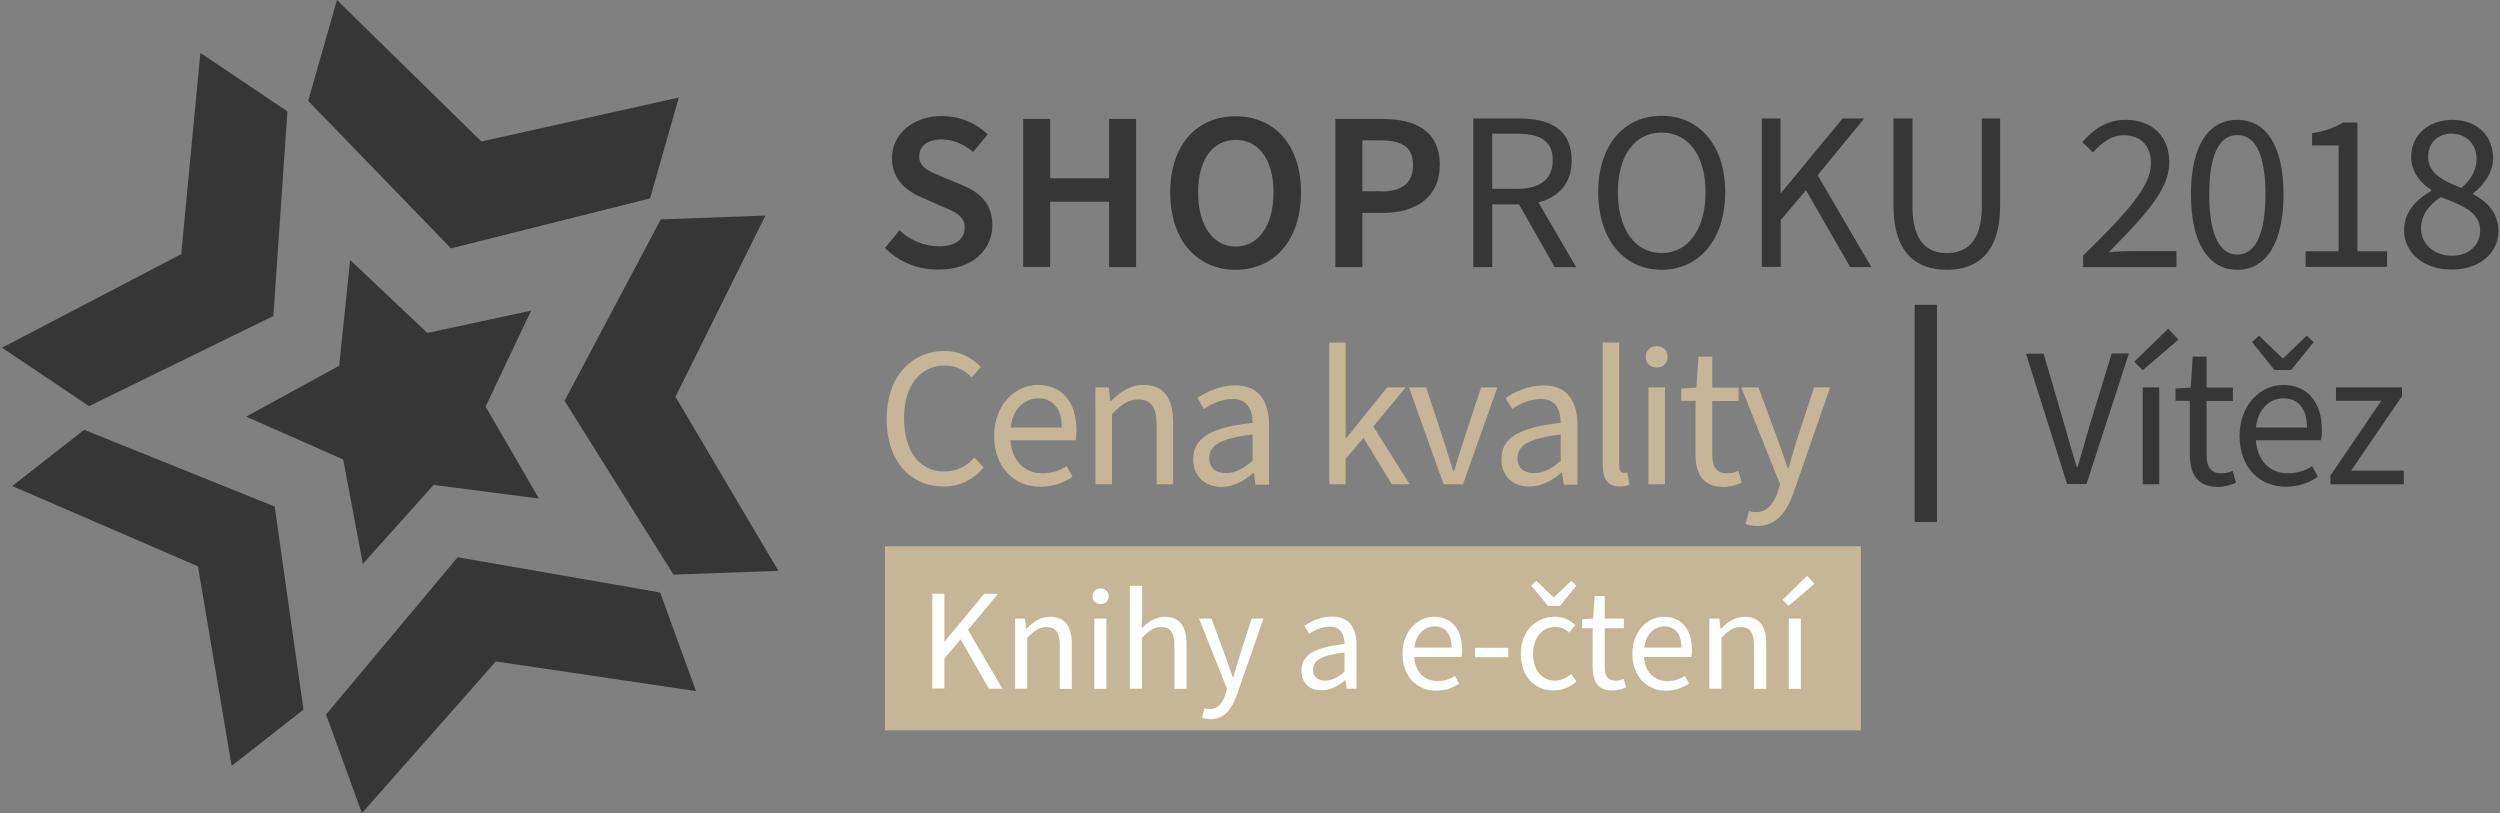 <?xml version="1.0" encoding="utf-8"?>
<!-- Generator: Adobe Illustrator 24.0.3, SVG Export Plug-In . SVG Version: 6.00 Build 0)  -->
<svg version="1.1" id="Vrstva_1" xmlns="http://www.w3.org/2000/svg" xmlns:xlink="http://www.w3.org/1999/xlink" x="0px" y="0px"
	 viewBox="0 0 112.03 36.44" style="enable-background:new 0 0 112.03 36.44;" xml:space="preserve">
<rect x="0" y="0" width="112.03" height="36.44" fill="#808080" stroke="none"/>
<style type="text/css">
	.st0{fill:#C7B597;}
	.st1{fill:#FFFFFF;}
	.st2{fill:#363636;}
	.st3{fill:none;stroke:#363636;stroke-miterlimit:10;}
</style>
<g>
	<rect x="39.66" y="24.48" class="st0" width="43.73" height="8.25"/>
	<g>
		<g>
			<path class="st1" d="M41.78,26.61h0.54v2.13h0.02l1.76-2.13h0.62l-1.34,1.62l1.54,2.63h-0.61l-1.26-2.21l-0.73,0.86v1.34h-0.54
				V26.61z"/>
			<path class="st1" d="M45.49,27.72h0.44l0.05,0.45H46c0.3-0.3,0.62-0.53,1.06-0.53c0.67,0,0.97,0.43,0.97,1.23v2h-0.54v-1.93
				c0-0.59-0.18-0.84-0.6-0.84c-0.32,0-0.54,0.16-0.86,0.48v2.28h-0.54V27.72z"/>
			<path class="st1" d="M48.96,26.72c0-0.21,0.15-0.35,0.36-0.35s0.36,0.14,0.36,0.35c0,0.21-0.15,0.35-0.36,0.35
				S48.96,26.93,48.96,26.72z M49.04,27.72h0.54v3.15h-0.54V27.72z"/>
			<path class="st1" d="M50.64,26.25h0.54v1.26l-0.02,0.65c0.29-0.29,0.61-0.52,1.04-0.52c0.67,0,0.97,0.43,0.97,1.23v2h-0.54v-1.93
				c0-0.59-0.18-0.84-0.6-0.84c-0.32,0-0.54,0.16-0.86,0.48v2.28h-0.54V26.25z"/>
			<path class="st1" d="M53.86,32.16l0.12-0.42c0.08,0.03,0.16,0.04,0.23,0.04c0.35,0,0.58-0.28,0.71-0.67l0.07-0.23l-1.26-3.16
				h0.56l0.64,1.74c0.1,0.27,0.21,0.6,0.31,0.89h0.03c0.08-0.29,0.17-0.61,0.26-0.89l0.56-1.74h0.53l-1.19,3.41
				c-0.22,0.62-0.55,1.1-1.18,1.1C54.08,32.22,53.96,32.2,53.86,32.16z"/>
			<path class="st1" d="M58.32,30.05c0-0.7,0.58-1.04,1.93-1.19c-0.01-0.4-0.14-0.78-0.65-0.78c-0.36,0-0.69,0.16-0.94,0.32
				l-0.21-0.36c0.29-0.19,0.73-0.41,1.24-0.41c0.77,0,1.1,0.51,1.1,1.29v1.94h-0.44l-0.05-0.38h-0.02c-0.3,0.25-0.64,0.45-1.04,0.45
				C58.71,30.95,58.32,30.62,58.32,30.05z M60.25,30.1v-0.86c-1.06,0.12-1.41,0.36-1.41,0.77c0,0.35,0.24,0.49,0.54,0.49
				S59.94,30.37,60.25,30.1z"/>
			<path class="st1" d="M62.85,29.29c0-1.02,0.69-1.65,1.41-1.65c0.8,0,1.26,0.57,1.26,1.48c0,0.12-0.01,0.21-0.03,0.32h-2.12
				c0.05,0.65,0.44,1.08,1.04,1.08c0.3,0,0.57-0.08,0.79-0.23l0.19,0.34c-0.27,0.19-0.61,0.32-1.04,0.32
				C63.51,30.95,62.85,30.34,62.85,29.29z M65.05,29.02c0-0.62-0.29-0.95-0.77-0.95c-0.44,0-0.83,0.35-0.9,0.95H65.05z"/>
			<path class="st1" d="M66.1,29.03h1.49v0.42H66.1V29.03z"/>
			<path class="st1" d="M68.15,29.3c0-1.06,0.71-1.66,1.52-1.66c0.42,0,0.7,0.16,0.92,0.37l-0.27,0.34
				c-0.17-0.16-0.38-0.26-0.63-0.26c-0.57,0-0.99,0.49-0.99,1.21c0,0.72,0.39,1.2,0.97,1.2c0.29,0,0.55-0.13,0.74-0.3l0.23,0.34
				c-0.29,0.26-0.64,0.4-1.02,0.4C68.79,30.95,68.15,30.34,68.15,29.3z M68.62,26.24l0.23-0.21l0.76,0.73h0.03l0.77-0.73l0.23,0.21
				l-0.73,0.91h-0.54L68.62,26.24z"/>
			<path class="st1" d="M71.37,29.89v-1.74H70.9v-0.4l0.49-0.03l0.07-1.01h0.45v1.01h0.86v0.43h-0.86v1.75c0,0.38,0.13,0.6,0.49,0.6
				c0.12,0,0.23-0.02,0.36-0.08l0.11,0.38c-0.17,0.08-0.38,0.14-0.6,0.14C71.59,30.95,71.37,30.52,71.37,29.89z"/>
			<path class="st1" d="M73.15,29.29c0-1.02,0.69-1.65,1.41-1.65c0.8,0,1.26,0.57,1.26,1.48c0,0.12-0.01,0.21-0.03,0.32h-2.12
				c0.04,0.65,0.44,1.08,1.04,1.08c0.3,0,0.57-0.08,0.79-0.23l0.19,0.34c-0.27,0.19-0.61,0.32-1.04,0.32
				C73.82,30.95,73.15,30.34,73.15,29.29z M75.35,29.02c0-0.62-0.29-0.95-0.77-0.95c-0.44,0-0.83,0.35-0.89,0.95H75.35z"/>
			<path class="st1" d="M76.61,27.72h0.44l0.05,0.45h0.02c0.3-0.3,0.62-0.53,1.06-0.53c0.67,0,0.97,0.43,0.97,1.23v2H78.6v-1.93
				c0-0.59-0.18-0.84-0.6-0.84c-0.32,0-0.54,0.16-0.86,0.48v2.28h-0.54V27.72z"/>
			<path class="st1" d="M79.88,26.88l1.1-1.08l0.33,0.36l-1.16,0.99L79.88,26.88z M80.16,27.72h0.54v3.15h-0.54V27.72z"/>
		</g>
	</g>
	<g>
		<path class="st2" d="M90.79,15.85h0.79L92.5,19c0.2,0.69,0.35,1.25,0.56,1.93h0.04c0.21-0.68,0.36-1.24,0.56-1.93l0.97-3.16h0.77
			l-1.9,5.85h-0.87L90.79,15.85z"/>
		<path class="st2" d="M95.64,16.21l1.52-1.48l0.46,0.49l-1.6,1.37L95.64,16.21z M96.02,17.36h0.74v4.34h-0.74V17.36z"/>
		<path class="st2" d="M98.13,20.35v-2.39h-0.64v-0.55l0.68-0.04l0.09-1.39h0.62v1.39h1.18v0.6h-1.18v2.41
			c0,0.53,0.18,0.83,0.67,0.83c0.16,0,0.32-0.03,0.5-0.11l0.15,0.53c-0.23,0.11-0.53,0.19-0.82,0.19
			C98.44,21.81,98.13,21.22,98.13,20.35z"/>
		<path class="st2" d="M100.36,19.53c0-1.41,0.96-2.28,1.95-2.28c1.11,0,1.74,0.79,1.74,2.04c0,0.16-0.01,0.29-0.04,0.44h-2.92
			c0.06,0.89,0.61,1.48,1.43,1.48c0.42,0,0.79-0.12,1.09-0.32l0.26,0.47c-0.38,0.27-0.84,0.45-1.44,0.45
			C101.27,21.81,100.36,20.97,100.36,19.53z M100.92,15.33l0.31-0.29l1.05,1.01h0.04l1.05-1.01l0.31,0.29l-1.01,1.25h-0.75
			L100.92,15.33z M103.38,19.16c0-0.86-0.4-1.31-1.06-1.31c-0.61,0-1.14,0.48-1.23,1.31H103.38z"/>
		<path class="st2" d="M104.43,21.31l2.28-3.35h-2.03v-0.6h2.96v0.39l-2.28,3.34h2.36v0.61h-3.29V21.31z"/>
	</g>
	<g>
		<path class="st0" d="M39.73,18.77c0-1.88,1.11-3.04,2.6-3.04c0.71,0,1.27,0.34,1.62,0.72l-0.41,0.46c-0.31-0.32-0.7-0.53-1.2-0.53
			c-1.1,0-1.83,0.9-1.83,2.36c0,1.47,0.7,2.39,1.8,2.39c0.56,0,0.98-0.22,1.36-0.63l0.41,0.45c-0.47,0.54-1.04,0.85-1.79,0.85
			C40.82,21.81,39.73,20.68,39.73,18.77z"/>
		<path class="st0" d="M44.55,19.53c0-1.41,0.96-2.28,1.95-2.28c1.11,0,1.74,0.79,1.74,2.04c0,0.16-0.01,0.29-0.04,0.44h-2.92
			c0.06,0.89,0.61,1.48,1.43,1.48c0.42,0,0.79-0.12,1.09-0.32l0.26,0.47c-0.37,0.27-0.84,0.45-1.44,0.45
			C45.46,21.81,44.55,20.97,44.55,19.53z M47.58,19.16c0-0.86-0.4-1.31-1.06-1.31c-0.61,0-1.14,0.48-1.23,1.31H47.58z"/>
		<path class="st0" d="M49.08,17.36h0.61l0.06,0.62h0.03c0.41-0.41,0.86-0.73,1.46-0.73c0.92,0,1.33,0.59,1.33,1.7v2.75h-0.74v-2.65
			c0-0.81-0.25-1.15-0.82-1.15c-0.44,0-0.75,0.22-1.18,0.66v3.14h-0.74V17.36z"/>
		<path class="st0" d="M53.47,20.58c0-0.96,0.8-1.43,2.66-1.63c-0.01-0.54-0.19-1.07-0.89-1.07c-0.5,0-0.96,0.22-1.29,0.45
			l-0.29-0.5c0.4-0.27,1.01-0.56,1.7-0.56c1.05,0,1.51,0.71,1.51,1.78v2.67h-0.61l-0.07-0.52h-0.03c-0.41,0.35-0.88,0.62-1.43,0.62
			C54.01,21.81,53.47,21.36,53.47,20.58z M56.13,20.65v-1.18c-1.46,0.17-1.94,0.5-1.94,1.06c0,0.48,0.33,0.67,0.75,0.67
			S55.71,21.01,56.13,20.65z"/>
		<path class="st0" d="M59.57,15.35h0.73v4.28h0.03l1.83-2.27h0.83l-1.45,1.75l1.63,2.59h-0.8l-1.27-2.08l-0.8,0.94v1.14h-0.73
			V15.35z"/>
		<path class="st0" d="M63.14,17.36h0.77l0.81,2.46c0.13,0.43,0.27,0.87,0.4,1.29h0.04c0.12-0.42,0.27-0.86,0.4-1.29l0.81-2.46h0.73
			l-1.54,4.34h-0.87L63.14,17.36z"/>
		<path class="st0" d="M67.28,20.58c0-0.96,0.8-1.43,2.66-1.63c-0.01-0.54-0.19-1.07-0.89-1.07c-0.5,0-0.96,0.22-1.29,0.45
			l-0.29-0.5c0.4-0.27,1.01-0.56,1.71-0.56c1.05,0,1.51,0.71,1.51,1.78v2.67h-0.61L70,21.18h-0.03c-0.41,0.35-0.88,0.62-1.43,0.62
			C67.82,21.81,67.28,21.36,67.28,20.58z M69.94,20.65v-1.18c-1.46,0.17-1.94,0.5-1.94,1.06c0,0.48,0.33,0.67,0.75,0.67
			C69.17,21.2,69.52,21.01,69.94,20.65z"/>
		<path class="st0" d="M71.82,20.83v-5.48h0.74v5.53c0,0.23,0.1,0.31,0.21,0.31c0.04,0,0.08,0,0.15-0.02l0.1,0.55
			c-0.11,0.05-0.24,0.08-0.43,0.08C72.04,21.81,71.82,21.45,71.82,20.83z"/>
		<path class="st0" d="M73.75,15.99c0-0.29,0.21-0.48,0.49-0.48c0.29,0,0.49,0.2,0.49,0.48c0,0.29-0.21,0.48-0.49,0.48
			C73.96,16.47,73.75,16.28,73.75,15.99z M73.87,17.36h0.74v4.34h-0.74V17.36z"/>
		<path class="st0" d="M75.98,20.35v-2.39h-0.64v-0.55l0.68-0.04l0.09-1.39h0.62v1.39h1.18v0.6h-1.18v2.41
			c0,0.53,0.18,0.83,0.67,0.83c0.16,0,0.32-0.03,0.5-0.11l0.15,0.53c-0.23,0.11-0.53,0.19-0.82,0.19
			C76.29,21.81,75.98,21.22,75.98,20.35z"/>
		<path class="st0" d="M78.22,23.48l0.16-0.58c0.11,0.04,0.21,0.05,0.32,0.05c0.48,0,0.79-0.38,0.97-0.92l0.1-0.32l-1.74-4.35h0.77
			l0.88,2.39c0.14,0.37,0.29,0.82,0.43,1.22h0.04c0.12-0.39,0.24-0.84,0.36-1.22l0.78-2.39h0.72l-1.63,4.7
			c-0.3,0.86-0.76,1.51-1.62,1.51C78.53,23.57,78.36,23.53,78.22,23.48z"/>
	</g>
	<line class="st3" x1="86.3" y1="13.66" x2="86.3" y2="23.39"/>
	<g>
		<path class="st2" d="M12.25,14.16l0.63-9.17l-3.9-2.62l-0.86,9.02l-8.03,4.19l3.9,2.62L12.25,14.16z M3.77,19.26l-3.22,2.52
			l8.32,3.6l1.51,8.94l3.22-2.52l-1.29-9.1L3.77,19.26z M20.51,24.97l-5.9,7.05l1.61,4.42l6-6.8l8.97,1.33l-1.61-4.42L20.51,24.97z
			 M29.13,8.89l1.29-4.52l-8.85,1.97L15.1,0l-1.29,4.52l6.4,6.61L29.13,8.89z M29.61,9.83l-4.31,8.13l4.88,7.79l4.7-0.17l-4.61-7.8
			l4.03-8.12L29.61,9.83z"/>
		<polygon class="st2" points="21.76,18.22 23.8,13.92 19.15,14.92 15.69,11.65 15.2,16.39 11.03,18.67 15.38,20.59 16.26,25.27 
			19.43,21.73 24.15,22.34 		"/>
	</g>
	<g>
		<path class="st2" d="M39.66,11.11l0.65-0.79c0.48,0.46,1.14,0.72,1.78,0.72c0.73,0,1.14-0.33,1.14-0.84c0-0.53-0.43-0.7-1.02-0.95
			l-0.9-0.4c-0.66-0.27-1.34-0.79-1.34-1.76c0-1.07,0.93-1.89,2.23-1.89c0.8,0,1.54,0.32,2.06,0.82l-0.65,0.79
			c-0.42-0.35-0.9-0.56-1.41-0.56c-0.62,0-1.01,0.28-1.01,0.76c0,0.51,0.5,0.69,1.05,0.92l0.89,0.37c0.79,0.33,1.34,0.83,1.34,1.8
			c0,1.08-0.89,1.98-2.39,1.98C41.14,12.09,40.28,11.75,39.66,11.11z"/>
		<path class="st2" d="M45.85,5.33h1.21v2.66h2.64V5.33h1.21v6.64H49.7V9.04h-2.64v2.92h-1.21V5.33z"/>
		<path class="st2" d="M52.44,8.62c0-2.14,1.2-3.41,2.93-3.41s2.93,1.27,2.93,3.41c0,2.15-1.2,3.47-2.93,3.47
			S52.44,10.77,52.44,8.62z M57.07,8.62c0-1.47-0.67-2.35-1.69-2.35c-1.04,0-1.69,0.88-1.69,2.35c0,1.48,0.66,2.43,1.69,2.43
			C56.4,11.04,57.07,10.1,57.07,8.62z"/>
		<path class="st2" d="M59.84,5.33h2.1c1.47,0,2.58,0.52,2.58,2.06c0,1.48-1.11,2.15-2.54,2.15h-0.93v2.43h-1.21V5.33z M61.89,8.58
			c0.97,0,1.43-0.39,1.43-1.19c0-0.81-0.51-1.1-1.47-1.1h-0.8v2.28H61.89z"/>
		<path class="st2" d="M66.02,5.31h2.08c1.36,0,2.33,0.49,2.33,1.88c0,1.04-0.59,1.64-1.49,1.88l1.69,2.9h-0.96l-1.6-2.81h-1.2v2.81
			h-0.85V5.31z M67.98,8.46c1.04,0,1.6-0.43,1.6-1.28c0-0.87-0.57-1.19-1.6-1.19h-1.11v2.47H67.98z"/>
		<path class="st2" d="M71.62,8.61c0-2.13,1.17-3.42,2.84-3.42c1.67,0,2.85,1.3,2.85,3.42c0,2.14-1.18,3.48-2.85,3.48
			C72.79,12.09,71.62,10.75,71.62,8.61z M76.43,8.61c0-1.65-0.78-2.67-1.97-2.67s-1.96,1.01-1.96,2.67c0,1.66,0.77,2.73,1.96,2.73
			S76.43,10.27,76.43,8.61z"/>
		<path class="st2" d="M78.94,5.31h0.85v3.33h0.03l2.75-3.33h0.97l-2.09,2.54l2.41,4.12h-0.95l-1.98-3.45L79.8,9.86v2.1h-0.85V5.31z
			"/>
		<path class="st2" d="M84.85,9.21V5.31h0.85v3.93c0,1.59,0.67,2.1,1.54,2.1c0.88,0,1.57-0.51,1.57-2.1V5.31h0.82v3.91
			c0,2.13-1.04,2.87-2.39,2.87S84.85,11.35,84.85,9.21z"/>
		<path class="st2" d="M93.35,11.45c1.93-1.89,3.04-3.08,3.04-4.13c0-0.74-0.41-1.26-1.23-1.26c-0.54,0-1,0.35-1.37,0.77l-0.48-0.46
			c0.54-0.61,1.12-1,1.95-1c1.2,0,1.95,0.76,1.95,1.9c0,1.26-1.14,2.43-2.71,4.03c0.36-0.03,0.75-0.05,1.09-0.05h1.94v0.72h-4.18
			V11.45z"/>
		<path class="st2" d="M98.18,8.71c0-2.17,0.78-3.34,2.08-3.34c1.29,0,2.07,1.17,2.07,3.34s-0.78,3.38-2.07,3.38
			C98.96,12.09,98.18,10.88,98.18,8.71z M101.52,8.71c0-1.9-0.51-2.66-1.26-2.66s-1.26,0.76-1.26,2.66s0.51,2.7,1.26,2.7
			S101.52,10.6,101.52,8.71z"/>
		<path class="st2" d="M103.32,11.26h1.48V6.52h-1.19V5.97c0.6-0.1,1.03-0.26,1.38-0.48h0.65v5.77h1.33v0.7h-3.65V11.26z"/>
		<path class="st2" d="M107.73,10.31c0-0.84,0.61-1.42,1.22-1.75V8.52c-0.48-0.33-0.9-0.81-0.9-1.49c0-0.99,0.79-1.66,1.84-1.66
			c1.13,0,1.83,0.72,1.83,1.73c0,0.68-0.49,1.26-0.89,1.56V8.7c0.58,0.33,1.13,0.79,1.13,1.66c0,0.96-0.83,1.72-2.09,1.72
			C108.63,12.09,107.73,11.34,107.73,10.31z M111.14,10.33c0-0.83-0.82-1.13-1.76-1.5c-0.51,0.33-0.89,0.81-0.89,1.4
			c0,0.71,0.59,1.23,1.38,1.23C110.62,11.46,111.14,11,111.14,10.33z M110.98,7.13c0-0.63-0.42-1.14-1.13-1.14
			c-0.6,0-1.04,0.41-1.04,1.03c0,0.77,0.71,1.1,1.49,1.4C110.74,8.05,110.98,7.61,110.98,7.13z"/>
	</g>
</g>
</svg>
